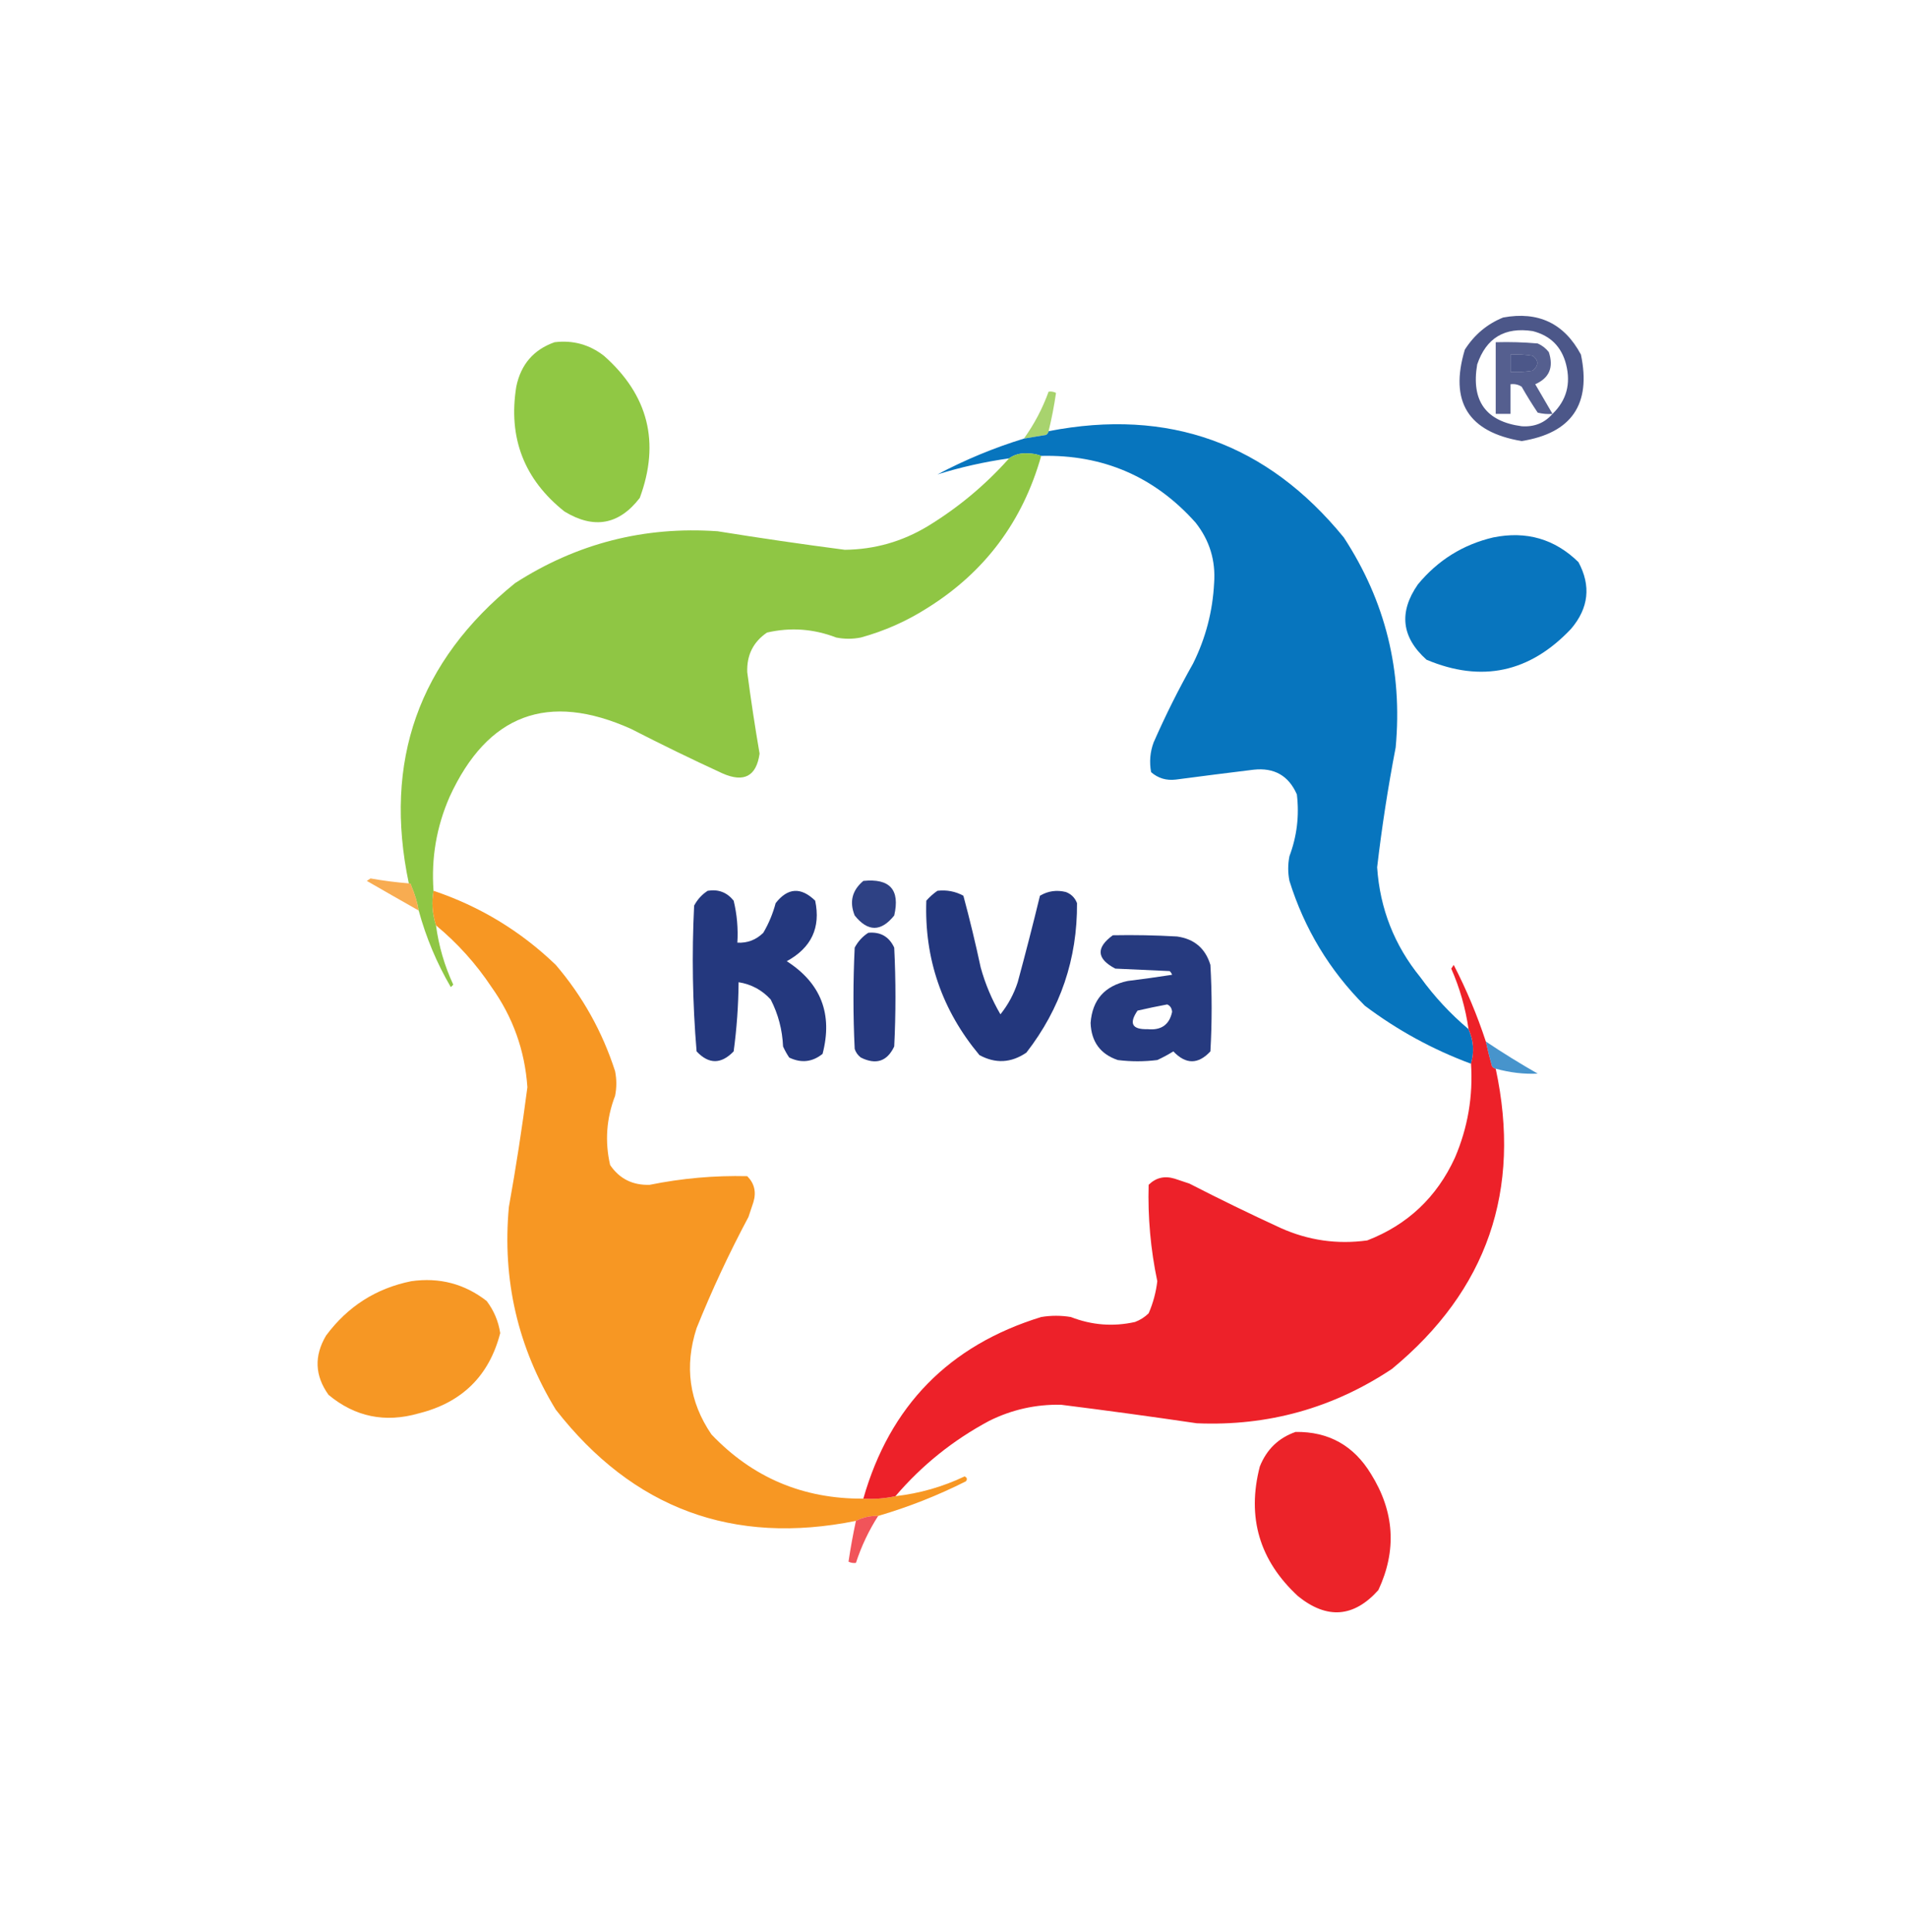 <?xml version="1.0" encoding="UTF-8"?>
<!DOCTYPE svg PUBLIC "-//W3C//DTD SVG 1.1//EN" "http://www.w3.org/Graphics/SVG/1.1/DTD/svg11.dtd">
<svg xmlns="http://www.w3.org/2000/svg" version="1.1" width="772px" height="782px" style="shape-rendering:geometricPrecision; text-rendering:geometricPrecision; image-rendering:optimizeQuality; fill-rule:evenodd; clip-rule:evenodd" xmlns:xlink="http://www.w3.org/1999/xlink">
<g><path style="opacity:0.827" fill="#273471" d="M 608.5,128.5 C 622.745,125.874 633.245,130.874 640,143.5C 644.226,163.6 636.226,175.267 616,178.5C 594.346,174.848 586.679,162.515 593,141.5C 596.869,135.452 602.035,131.118 608.5,128.5 Z M 628.5,167.5 C 625.267,171.195 621.1,172.862 616,172.5C 601.501,170.554 595.501,162.22 598,147.5C 601.662,136.748 609.162,132.248 620.5,134C 627.667,135.833 632.167,140.333 634,147.5C 635.98,155.375 634.146,162.041 628.5,167.5 Z M 611.5,143.5 C 614.518,143.335 617.518,143.502 620.5,144C 622.922,145.888 622.922,147.888 620.5,150C 617.518,150.498 614.518,150.665 611.5,150.5C 611.5,148.167 611.5,145.833 611.5,143.5 Z"/></g>
<g><path style="opacity:0.963" fill="#8cc63e" d="M 224.5,138.5 C 231.943,137.593 238.61,139.427 244.5,144C 262.461,159.878 267.294,179.045 259,201.5C 250.593,212.419 240.427,214.252 228.5,207C 212.174,194.03 205.674,177.197 209,156.5C 210.848,147.495 216.015,141.495 224.5,138.5 Z"/></g>
<g><path style="opacity:0.782" fill="#273471" d="M 628.5,167.5 C 626.473,167.662 624.473,167.495 622.5,167C 620.208,163.584 618.041,160.084 616,156.5C 614.644,155.62 613.144,155.286 611.5,155.5C 611.5,159.5 611.5,163.5 611.5,167.5C 609.5,167.5 607.5,167.5 605.5,167.5C 605.5,157.833 605.5,148.167 605.5,138.5C 611.176,138.334 616.843,138.501 622.5,139C 624.286,139.785 625.786,140.951 627,142.5C 629.036,148.646 627.203,152.979 621.5,155.5C 623.845,159.528 626.178,163.528 628.5,167.5 Z M 611.5,143.5 C 611.5,145.833 611.5,148.167 611.5,150.5C 614.518,150.665 617.518,150.498 620.5,150C 622.922,147.888 622.922,145.888 620.5,144C 617.518,143.502 614.518,143.335 611.5,143.5 Z"/></g>
<g><path style="opacity:0.759" fill="#8dc541" d="M 424.5,174.5 C 424.389,175.117 424.056,175.617 423.5,176C 420.487,176.502 417.487,177.002 414.5,177.5C 418.714,171.622 422.047,165.289 424.5,158.5C 425.552,158.351 426.552,158.517 427.5,159C 426.754,164.213 425.754,169.379 424.5,174.5 Z"/></g>
<g><path style="opacity:0.97" fill="#0071bc" d="M 594.5,416.5 C 596.558,421.072 596.891,425.738 595.5,430.5C 580.043,424.77 565.709,416.937 552.5,407C 538.222,392.706 528.055,375.873 522,356.5C 521.333,353.167 521.333,349.833 522,346.5C 525.033,338.404 526.033,330.071 525,321.5C 521.683,313.921 515.849,310.587 507.5,311.5C 496.991,312.779 486.491,314.113 476,315.5C 472.16,315.961 468.827,314.961 466,312.5C 465.233,308.406 465.566,304.406 467,300.5C 471.806,289.554 477.139,278.888 483,268.5C 488.092,258.23 490.925,247.396 491.5,236C 492.172,226.851 489.672,218.684 484,211.5C 467.403,192.905 446.57,183.905 421.5,184.5C 419.866,183.839 418.033,183.506 416,183.5C 413.134,183.3 410.634,183.967 408.5,185.5C 398.568,186.902 388.901,189.069 379.5,192C 390.7,186.067 402.367,181.234 414.5,177.5C 417.487,177.002 420.487,176.502 423.5,176C 424.056,175.617 424.389,175.117 424.5,174.5C 473.06,165.047 512.893,179.381 544,217.5C 560.865,243.294 567.865,271.627 565,302.5C 561.904,318.576 559.404,334.743 557.5,351C 558.628,367.723 564.461,382.556 575,395.5C 580.631,403.298 587.131,410.298 594.5,416.5 Z"/></g>
<g><path style="opacity:0.969" fill="#8cc53f" d="M 421.5,184.5 C 414.013,211.019 398.679,231.519 375.5,246C 367.11,251.362 358.11,255.362 348.5,258C 345.167,258.667 341.833,258.667 338.5,258C 329.333,254.474 319.999,253.807 310.5,256C 304.94,259.787 302.273,265.12 302.5,272C 303.956,283.069 305.623,294.069 307.5,305C 306.199,314.155 301.199,316.821 292.5,313C 280.044,307.272 267.711,301.272 255.5,295C 221.842,279.884 197.342,289.051 182,322.5C 176.703,334.616 174.536,347.283 175.5,360.5C 174.67,365.098 175.003,369.765 176.5,374.5C 177.615,382.847 179.949,390.847 183.5,398.5C 183.167,398.833 182.833,399.167 182.5,399.5C 176.801,389.734 172.467,379.4 169.5,368.5C 168.901,365.037 167.901,361.704 166.5,358.5C 166.5,357.833 166.167,357.5 165.5,357.5C 155.125,308.119 169.458,267.619 208.5,236C 233.457,219.927 260.791,212.927 290.5,215C 307.635,217.761 324.801,220.261 342,222.5C 354.027,222.368 365.193,219.202 375.5,213C 387.859,205.476 398.859,196.309 408.5,185.5C 410.634,183.967 413.134,183.3 416,183.5C 418.033,183.506 419.866,183.839 421.5,184.5 Z"/></g>
<g><path style="opacity:0.966" fill="#0071bc" d="M 604.5,217.5 C 617.913,214.781 629.413,218.114 639,227.5C 644.157,237.09 643.157,246.09 636,254.5C 619.287,272.192 599.787,276.359 577.5,267C 567.349,257.901 566.182,247.734 574,236.5C 582.107,226.705 592.274,220.371 604.5,217.5 Z"/></g>
<g><path style="opacity:0.768" fill="#f6931d" d="M 165.5,357.5 C 166.167,357.5 166.5,357.833 166.5,358.5C 167.901,361.704 168.901,365.037 169.5,368.5C 162.534,364.556 155.534,360.556 148.5,356.5C 149,356.167 149.5,355.833 150,355.5C 155.133,356.422 160.299,357.089 165.5,357.5 Z"/></g>
<g><path style="opacity:0.89" fill="#152a75" d="M 349.5,356.5 C 360.254,355.416 364.421,360.083 362,370.5C 356.667,377.167 351.333,377.167 346,370.5C 343.78,364.991 344.947,360.324 349.5,356.5 Z"/></g>
<g><path style="opacity:0.931" fill="#152a75" d="M 286.5,360.5 C 290.803,359.796 294.303,361.13 297,364.5C 298.351,370.072 298.851,375.738 298.5,381.5C 302.587,381.706 306.087,380.373 309,377.5C 311.219,373.729 312.885,369.729 314,365.5C 318.903,359.231 324.236,358.898 330,364.5C 332.304,375.399 328.471,383.565 318.5,389C 332.36,397.901 337.193,410.401 333,426.5C 328.863,429.829 324.363,430.329 319.5,428C 318.54,426.581 317.707,425.081 317,423.5C 316.715,416.769 315.048,410.436 312,404.5C 308.485,400.661 304.151,398.327 299,397.5C 298.918,406.908 298.251,416.241 297,425.5C 291.924,430.756 286.924,430.756 282,425.5C 280.358,405.923 280.025,386.256 281,366.5C 282.36,363.977 284.193,361.977 286.5,360.5 Z"/></g>
<g><path style="opacity:0.934" fill="#152a75" d="M 379.5,360.5 C 383.257,360.071 386.757,360.737 390,362.5C 392.583,372.078 394.917,381.745 397,391.5C 398.839,398.179 401.506,404.512 405,410.5C 408.111,406.613 410.444,402.28 412,397.5C 415.166,385.834 418.166,374.167 421,362.5C 424.256,360.571 427.756,360.071 431.5,361C 433.667,361.833 435.167,363.333 436,365.5C 436.15,388.051 429.316,408.218 415.5,426C 409.342,430.197 403.008,430.53 396.5,427C 381.333,408.831 374.167,387.997 375,364.5C 376.397,362.93 377.897,361.596 379.5,360.5 Z"/></g>
<g><path style="opacity:0.97" fill="#f7941d" d="M 175.5,360.5 C 194.25,366.792 210.75,376.792 225,390.5C 235.85,403.196 243.85,417.529 249,433.5C 249.667,436.833 249.667,440.167 249,443.5C 245.474,452.672 244.807,462.006 247,471.5C 250.78,477.057 256.114,479.724 263,479.5C 276.056,476.85 289.223,475.683 302.5,476C 305.394,478.909 306.227,482.409 305,486.5C 304.333,488.5 303.667,490.5 303,492.5C 295.196,507.108 288.196,522.108 282,537.5C 276.996,552.943 278.996,567.276 288,580.5C 304.659,598.005 325.159,606.671 349.5,606.5C 353.931,606.769 358.265,606.436 362.5,605.5C 372.274,604.39 381.608,601.723 390.5,597.5C 391.521,598.002 391.688,598.668 391,599.5C 379.595,605.246 367.762,609.913 355.5,613.5C 352.303,613.405 349.303,614.072 346.5,615.5C 296.739,625.524 256.239,610.524 225,570.5C 209.625,545.296 203.292,517.963 206,488.5C 208.889,472.389 211.389,456.222 213.5,440C 212.477,425.124 207.644,411.624 199,399.5C 192.745,390.077 185.245,381.743 176.5,374.5C 175.003,369.765 174.67,365.098 175.5,360.5 Z"/></g>
<g><path style="opacity:0.922" fill="#152a75" d="M 351.5,377.5 C 356.421,377.043 359.921,379.043 362,383.5C 362.667,396.833 362.667,410.167 362,423.5C 359.163,429.542 354.663,431.042 348.5,428C 347.299,427.097 346.465,425.931 346,424.5C 345.333,410.833 345.333,397.167 346,383.5C 347.36,380.977 349.193,378.977 351.5,377.5 Z"/></g>
<g><path style="opacity:0.925" fill="#152a75" d="M 450.5,378.5 C 459.173,378.334 467.84,378.5 476.5,379C 483.474,379.977 487.974,383.81 490,390.5C 490.667,402.167 490.667,413.833 490,425.5C 485.046,430.824 480.046,430.824 475,425.5C 472.913,426.794 470.746,427.961 468.5,429C 463.167,429.667 457.833,429.667 452.5,429C 445.452,426.602 441.786,421.602 441.5,414C 442.194,404.634 447.194,398.967 456.5,397C 462.515,396.256 468.515,395.423 474.5,394.5C 474.291,393.914 473.957,393.414 473.5,393C 466.167,392.667 458.833,392.333 451.5,392C 443.93,388.029 443.596,383.529 450.5,378.5 Z M 472.5,406.5 C 473.693,406.97 474.36,407.97 474.5,409.5C 473.399,414.737 470.066,417.07 464.5,416.5C 458.295,416.674 456.961,414.174 460.5,409C 464.609,408.056 468.609,407.222 472.5,406.5 Z"/></g>
<g><path style="opacity:0.969" fill="#ed1b23" d="M 601.5,421.5 C 602.224,424.843 603.057,428.176 604,431.5C 604.383,432.056 604.883,432.389 605.5,432.5C 616.052,481.684 602.052,522.184 563.5,554C 539.617,569.889 513.284,577.222 484.5,576C 466.184,573.303 447.851,570.803 429.5,568.5C 419.298,568.307 409.631,570.474 400.5,575C 385.863,582.813 373.196,592.98 362.5,605.5C 358.265,606.436 353.931,606.769 349.5,606.5C 360.208,568.959 384.208,544.459 421.5,533C 425.5,532.333 429.5,532.333 433.5,533C 442.023,536.312 450.69,536.978 459.5,535C 461.587,534.208 463.421,533.041 465,531.5C 466.804,527.35 467.971,523.017 468.5,518.5C 465.796,505.62 464.63,492.62 465,479.5C 467.909,476.606 471.409,475.773 475.5,477C 477.5,477.667 479.5,478.333 481.5,479C 493.68,485.256 506.013,491.256 518.5,497C 529.693,502.01 541.359,503.677 553.5,502C 569.829,495.673 581.662,484.507 589,468.5C 594.195,456.358 596.362,443.691 595.5,430.5C 596.891,425.738 596.558,421.072 594.5,416.5C 593.286,408.024 590.953,399.857 587.5,392C 587.833,391.5 588.167,391 588.5,390.5C 593.656,400.48 597.989,410.813 601.5,421.5 Z"/></g>
<g><path style="opacity:0.757" fill="#0c72bc" d="M 601.5,421.5 C 608.34,426.087 615.34,430.42 622.5,434.5C 616.874,434.756 611.207,434.09 605.5,432.5C 604.883,432.389 604.383,432.056 604,431.5C 603.057,428.176 602.224,424.843 601.5,421.5 Z"/></g>
<g><path style="opacity:0.966" fill="#f6941d" d="M 166.5,518.5 C 177.88,516.886 188.047,519.552 197,526.5C 199.933,530.366 201.766,534.699 202.5,539.5C 198.037,556.796 187.037,567.629 169.5,572C 155.894,575.907 143.727,573.407 133,564.5C 127.436,556.747 127.103,548.747 132,540.5C 140.755,528.714 152.255,521.381 166.5,518.5 Z"/></g>
<g><path style="opacity:0.965" fill="#ec1c23" d="M 524.5,579.5 C 537.856,579.339 548.023,585.005 555,596.5C 564.52,611.746 565.52,627.412 558,643.5C 548.065,654.601 537.232,655.435 525.5,646C 509.854,631.579 504.687,614.079 510,593.5C 512.774,586.557 517.607,581.89 524.5,579.5 Z"/></g>
<g><path style="opacity:0.752" fill="#ec1d24" d="M 355.5,613.5 C 351.708,619.419 348.708,625.753 346.5,632.5C 345.448,632.649 344.448,632.483 343.5,632C 344.317,626.494 345.317,620.994 346.5,615.5C 349.303,614.072 352.303,613.405 355.5,613.5 Z"/></g>
</svg>

